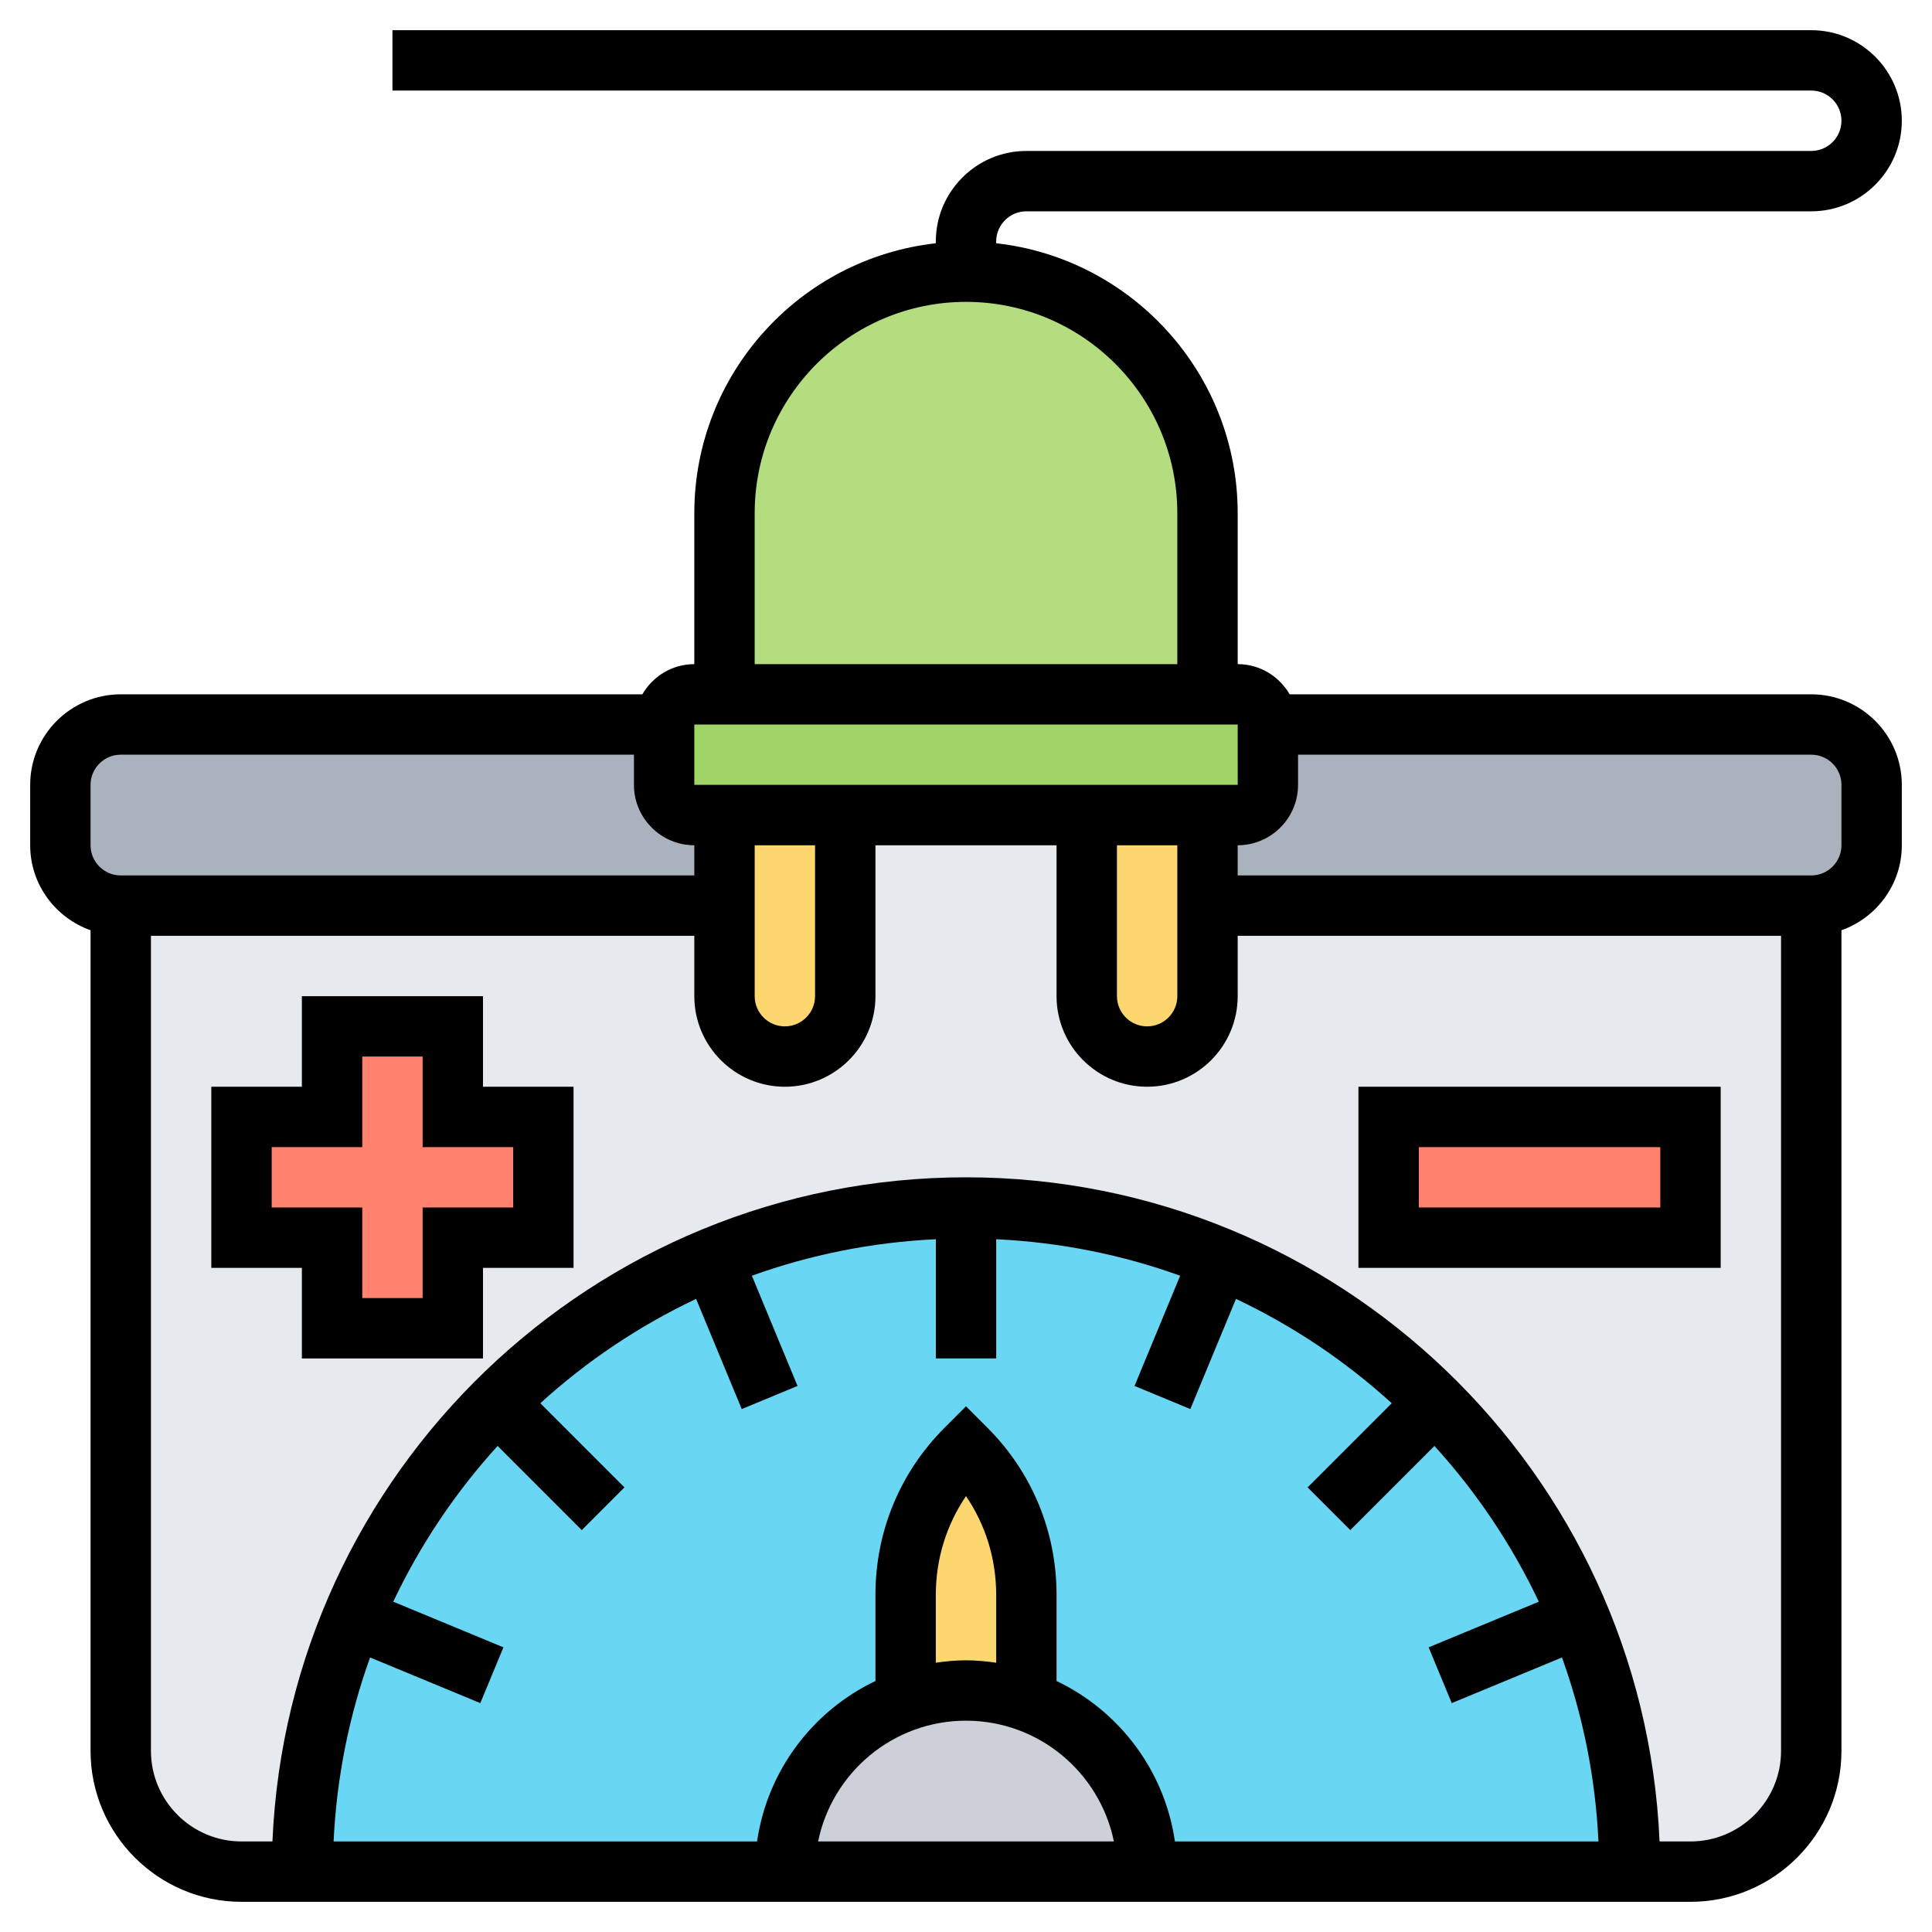 <svg width="61" height="61" viewBox="0 0 61 61" fill="none" xmlns="http://www.w3.org/2000/svg">
<g clip-path="url(#clip0_3658_105)">
<path d="M22.475 39.717C19.911 40.775 17.604 42.338 15.669 44.263C13.735 46.198 12.181 48.505 11.123 51.068C10.094 53.537 9.531 56.253 9.531 59.094H7.625C5.519 59.094 3.812 57.388 3.812 55.281V28.594H22.875V31.453C22.875 31.977 23.085 32.454 23.437 32.797C23.78 33.15 24.257 33.359 24.781 33.359C25.83 33.359 26.688 32.502 26.688 31.453V25.734H34.312V31.453C34.312 31.977 34.522 32.454 34.875 32.797C35.218 33.15 35.694 33.359 36.219 33.359C37.267 33.359 38.125 32.502 38.125 31.453V28.594H57.188V55.281C57.188 57.388 55.481 59.094 53.375 59.094H51.469C51.469 56.253 50.906 53.537 49.877 51.068C48.819 48.505 47.266 46.198 45.331 44.263C43.396 42.328 41.089 40.775 38.525 39.717C36.057 38.687 33.34 38.125 30.5 38.125C27.66 38.125 24.943 38.687 22.475 39.717Z" fill="#E6E9ED"/>
<path d="M22.875 28.594H3.812C2.764 28.594 1.906 27.736 1.906 26.688V24.781C1.906 23.733 2.764 22.875 3.812 22.875H20.969V24.781C20.969 25.305 21.398 25.734 21.922 25.734H22.875V28.594Z" fill="#AAB2BD"/>
<path d="M39.078 25.734C39.602 25.734 40.031 25.305 40.031 24.781V22.875H57.188C58.236 22.875 59.094 23.733 59.094 24.781V26.688C59.094 27.736 58.236 28.594 57.188 28.594H38.125V25.734H39.078Z" fill="#AAB2BD"/>
<path d="M38.125 16.203V21.922H22.875V16.203C22.875 14.097 23.733 12.191 25.105 10.808C26.487 9.436 28.394 8.578 30.5 8.578C34.713 8.578 38.125 11.99 38.125 16.203Z" fill="#B4DD7F"/>
<path d="M40.031 22.875V24.781C40.031 25.305 39.602 25.734 39.078 25.734H38.125H34.312H26.688H22.875H21.922C21.398 25.734 20.969 25.305 20.969 24.781V22.875C20.969 22.351 21.398 21.922 21.922 21.922H22.875H38.125H39.078C39.602 21.922 40.031 22.351 40.031 22.875Z" fill="#A0D468"/>
<path d="M38.125 28.594V31.453C38.125 32.502 37.267 33.359 36.219 33.359C35.694 33.359 35.218 33.15 34.875 32.797C34.522 32.454 34.312 31.977 34.312 31.453V25.734H38.125V28.594Z" fill="#FCD770"/>
<path d="M26.688 25.734V31.453C26.688 32.502 25.83 33.359 24.781 33.359C24.257 33.359 23.78 33.15 23.437 32.797C23.085 32.454 22.875 31.977 22.875 31.453V28.594V25.734H26.688Z" fill="#FCD770"/>
<path d="M17.156 35.266V39.078H14.297V41.938H10.484V39.078H7.625V35.266H10.484V32.406H14.297V35.266H17.156Z" fill="#FF826E"/>
<path d="M43.844 35.266H53.375V39.078H43.844V35.266Z" fill="#FF826E"/>
<path d="M22.475 39.717C24.943 38.687 27.66 38.125 30.5 38.125V42.891V45.75C29.28 46.97 28.594 48.628 28.594 50.354V53.709C26.373 54.481 24.781 56.606 24.781 59.094H9.531C9.531 56.253 10.094 53.537 11.123 51.068C12.181 48.505 13.735 46.198 15.669 44.263C17.604 42.338 19.911 40.775 22.475 39.717Z" fill="#69D6F4"/>
<path d="M49.877 51.068C50.906 53.537 51.469 56.253 51.469 59.094H36.219C36.219 56.606 34.627 54.481 32.406 53.709V50.354C32.406 48.628 31.72 46.97 30.5 45.75V42.891V38.125C33.34 38.125 36.057 38.687 38.525 39.717C41.089 40.775 43.396 42.328 45.331 44.263C47.266 46.198 48.819 48.505 49.877 51.068Z" fill="#69D6F4"/>
<path d="M36.219 59.094H24.781C24.781 56.606 26.373 54.481 28.594 53.709C29.194 53.489 29.833 53.375 30.5 53.375C31.167 53.375 31.806 53.489 32.406 53.709C34.627 54.481 36.219 56.606 36.219 59.094Z" fill="#CCD1D9"/>
<path d="M32.406 50.354V53.709C31.806 53.489 31.167 53.375 30.5 53.375C29.833 53.375 29.194 53.489 28.594 53.709V50.354C28.594 48.628 29.28 46.97 30.5 45.75C31.72 46.97 32.406 48.628 32.406 50.354Z" fill="#FCD770"/>
<path d="M57.188 21.922H40.719C40.389 21.355 39.781 20.969 39.078 20.969V16.203C39.078 11.796 35.736 8.158 31.453 7.681V7.625C31.453 7.1 31.881 6.672 32.406 6.672H57.188C58.764 6.672 60.047 5.389 60.047 3.812C60.047 2.236 58.764 0.953 57.188 0.953H12.391V2.859H57.188C57.713 2.859 58.141 3.287 58.141 3.812C58.141 4.338 57.713 4.766 57.188 4.766H32.406C30.83 4.766 29.547 6.049 29.547 7.625V7.681C25.265 8.158 21.922 11.796 21.922 16.203V20.969C21.219 20.969 20.611 21.355 20.281 21.922H3.812C2.236 21.922 0.953 23.205 0.953 24.781V26.688C0.953 27.928 1.753 28.977 2.859 29.372V55.281C2.859 57.909 4.997 60.047 7.625 60.047H53.375C56.003 60.047 58.141 57.909 58.141 55.281V29.372C59.247 28.977 60.047 27.928 60.047 26.688V24.781C60.047 23.205 58.764 21.922 57.188 21.922ZM23.828 16.203C23.828 12.524 26.821 9.531 30.5 9.531C34.179 9.531 37.172 12.524 37.172 16.203V20.969H23.828V16.203ZM21.922 22.875H39.078L39.079 24.781H21.922V22.875ZM35.266 26.688H37.172V31.453C37.172 31.979 36.744 32.406 36.219 32.406C35.694 32.406 35.266 31.979 35.266 31.453V26.688ZM23.828 26.688H25.734V31.453C25.734 31.979 25.306 32.406 24.781 32.406C24.256 32.406 23.828 31.979 23.828 31.453V26.688ZM2.859 24.781C2.859 24.256 3.287 23.828 3.812 23.828H20.016V24.781C20.016 25.832 20.871 26.688 21.922 26.688V27.641H3.812C3.287 27.641 2.859 27.213 2.859 26.688V24.781ZM11.685 52.332L15.165 53.773L15.895 52.012L12.416 50.571C13.27 48.767 14.384 47.113 15.712 45.653L18.369 48.31L19.716 46.962L17.06 44.305C18.52 42.976 20.174 41.864 21.978 41.01L23.419 44.489L25.181 43.759L23.739 40.279C25.569 39.62 27.518 39.223 29.548 39.127V42.891H31.454V39.127C33.484 39.223 35.433 39.62 37.262 40.279L35.821 43.759L37.583 44.489L39.024 41.01C40.828 41.864 42.482 42.976 43.942 44.305L41.286 46.962L42.633 48.31L45.29 45.653C46.618 47.113 47.731 48.767 48.586 50.571L45.107 52.012L45.837 53.773L49.317 52.332C49.976 54.161 50.373 56.111 50.469 58.141H37.096C36.773 55.899 35.334 54.017 33.359 53.075V50.352C33.359 48.358 32.584 46.484 31.174 45.076L30.5 44.402L29.826 45.076C28.416 46.485 27.641 48.358 27.641 50.352V53.075C25.666 54.017 24.227 55.899 23.904 58.141H10.533C10.629 56.111 11.026 54.161 11.685 52.332ZM31.453 52.498C31.14 52.453 30.824 52.422 30.5 52.422C30.176 52.422 29.86 52.453 29.547 52.498V50.352C29.547 49.224 29.881 48.149 30.5 47.237C31.119 48.149 31.453 49.224 31.453 50.352V52.498ZM30.5 54.328C32.801 54.328 34.726 55.968 35.169 58.141H25.831C26.274 55.968 28.199 54.328 30.5 54.328ZM53.375 58.141H52.398C51.897 46.493 42.268 37.172 30.5 37.172C18.732 37.172 9.103 46.493 8.602 58.141H7.625C6.049 58.141 4.766 56.858 4.766 55.281V29.547H21.922V31.453C21.922 33.03 23.205 34.312 24.781 34.312C26.358 34.312 27.641 33.03 27.641 31.453V26.688H33.359V31.453C33.359 33.03 34.642 34.312 36.219 34.312C37.795 34.312 39.078 33.03 39.078 31.453V29.547H56.234V55.281C56.234 56.858 54.952 58.141 53.375 58.141ZM58.141 26.688C58.141 27.213 57.713 27.641 57.188 27.641H39.078V26.688C40.129 26.688 40.984 25.832 40.984 24.781V23.828H57.188C57.713 23.828 58.141 24.256 58.141 24.781V26.688Z" fill="black"/>
<path d="M42.891 40.031H54.328V34.312H42.891V40.031ZM44.797 36.219H52.422V38.125H44.797V36.219Z" fill="black"/>
<path d="M15.25 31.453H9.531V34.312H6.672V40.031H9.531V42.891H15.25V40.031H18.109V34.312H15.25V31.453ZM16.203 36.219V38.125H13.344V40.984H11.438V38.125H8.578V36.219H11.438V33.359H13.344V36.219H16.203Z" fill="black"/>
</g>
<defs>
<clipPath id="clip0_3658_105">
<rect width="61" height="61" fill="white"/>
</clipPath>
</defs>
</svg>
